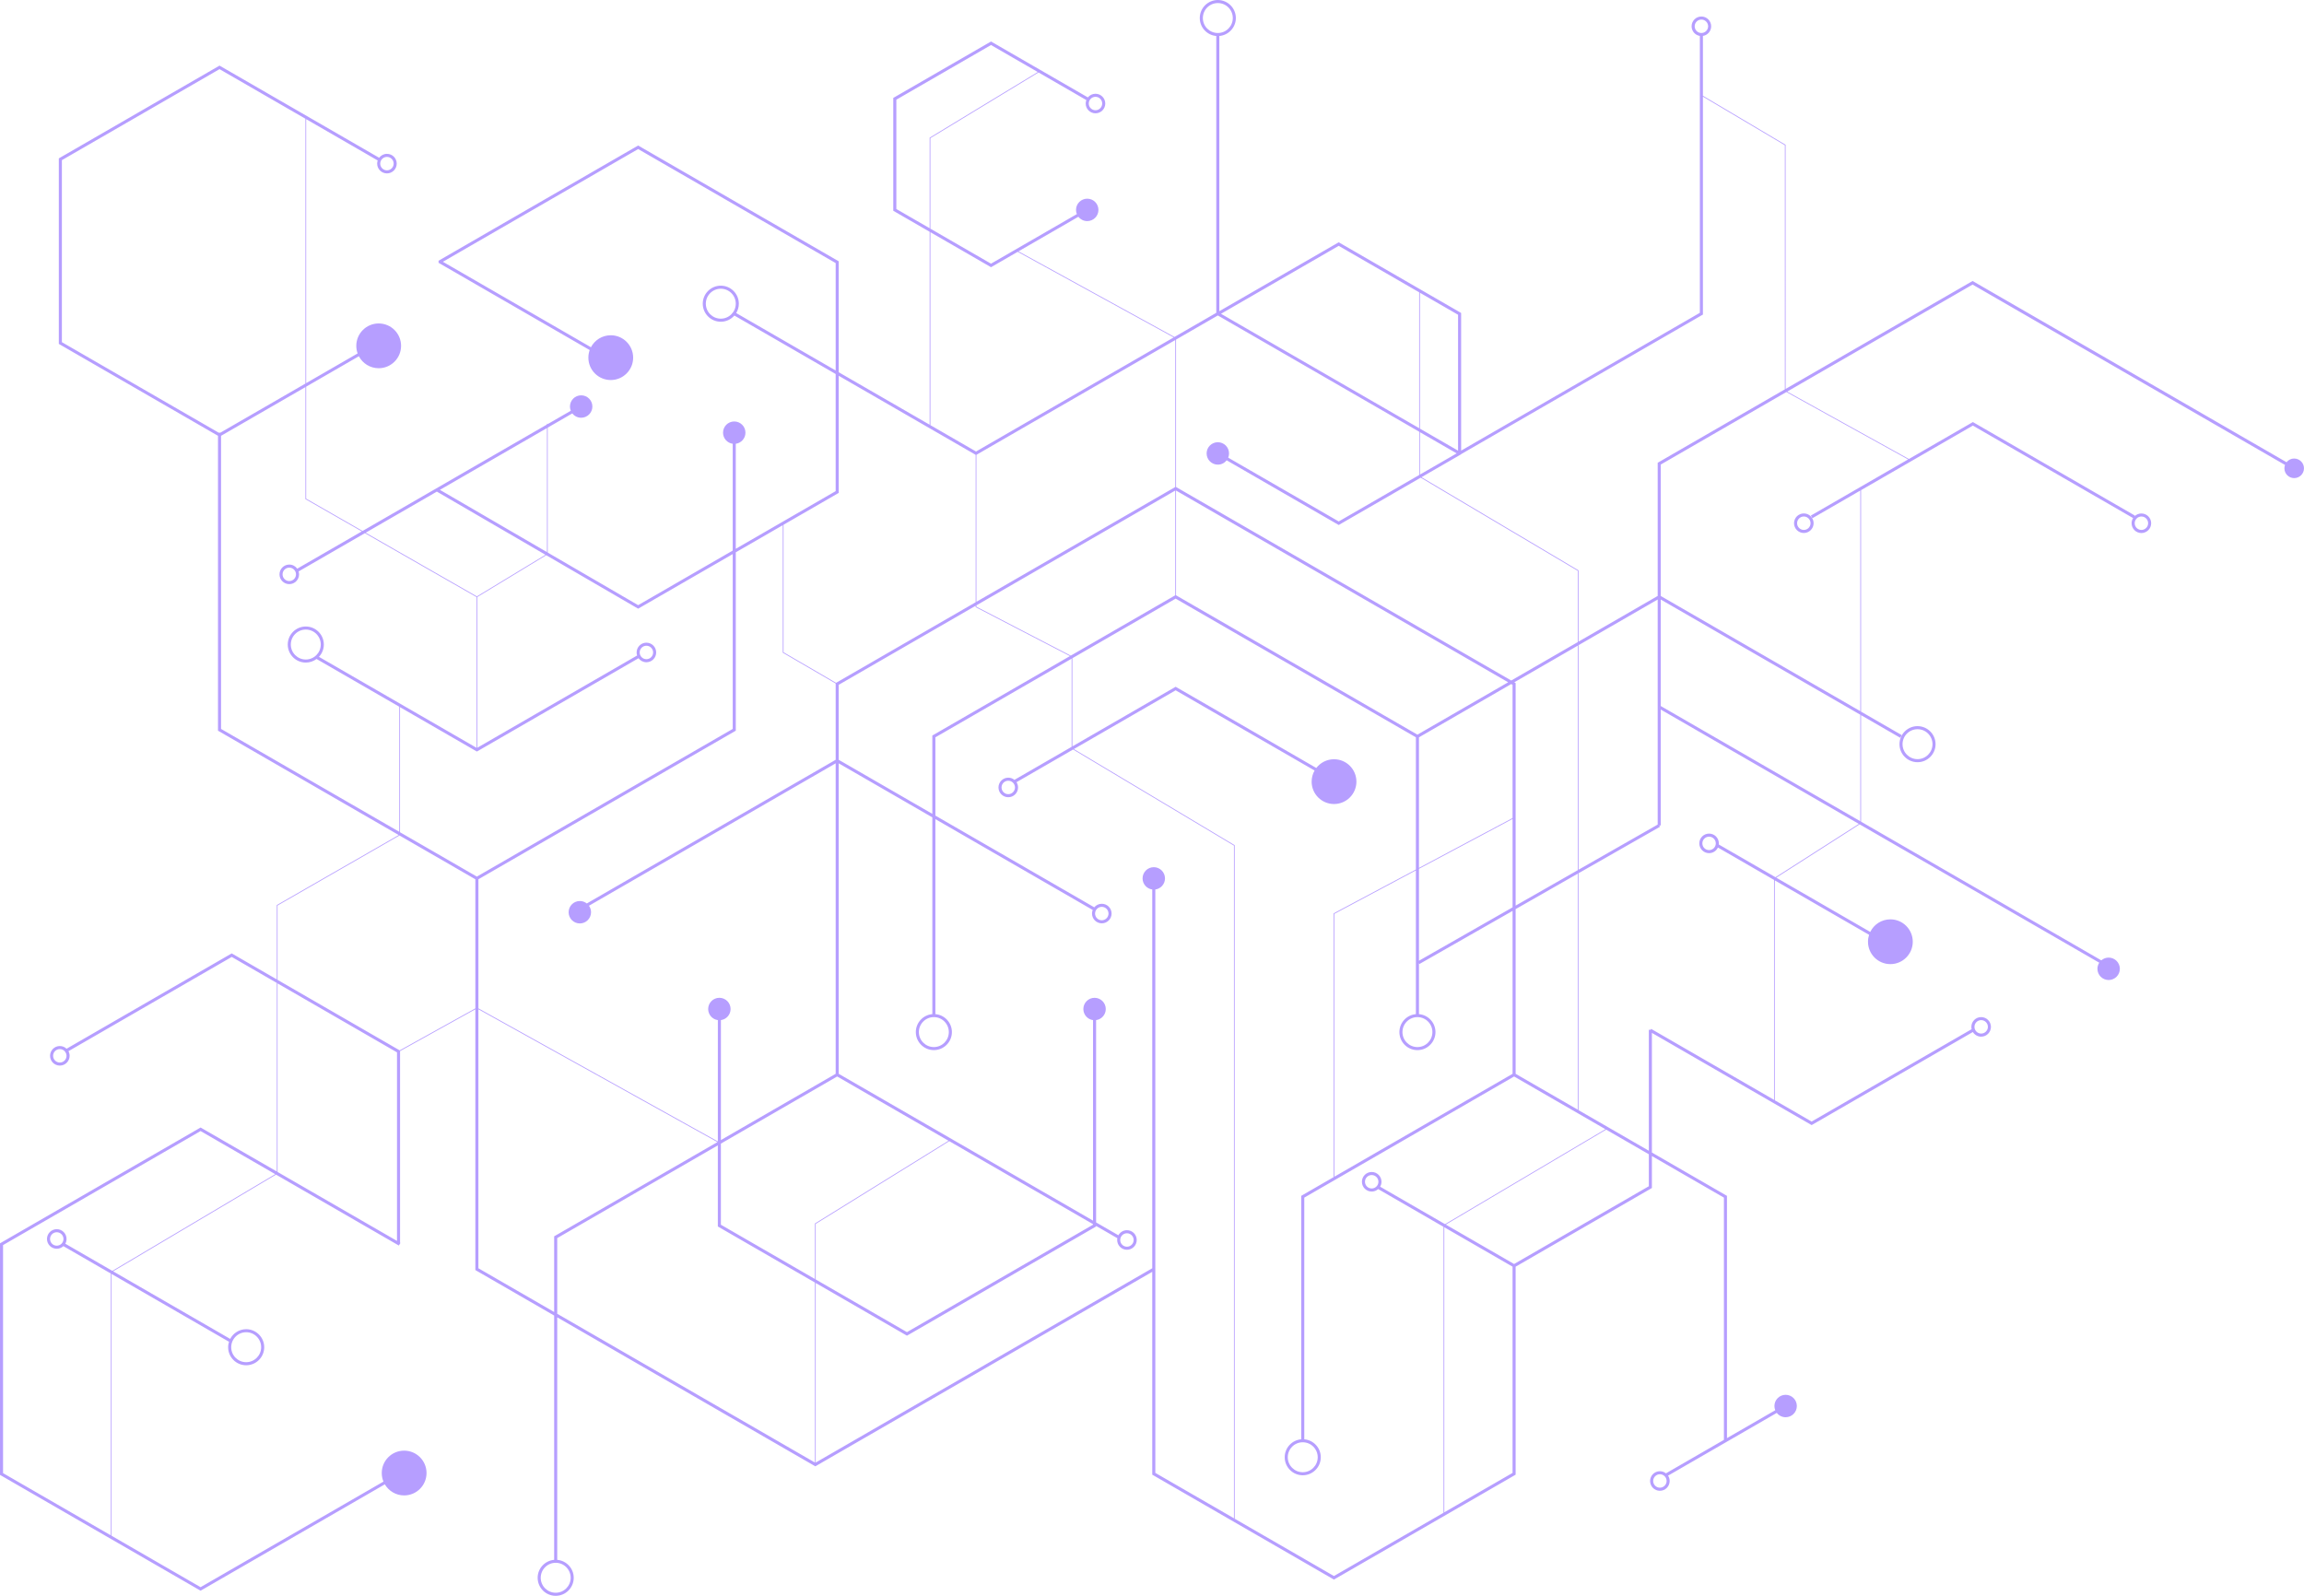 <svg xmlns="http://www.w3.org/2000/svg" id="Layer_2" data-name="Layer 2" viewBox="0 0 2863 1983.24"><defs><style>      .cls-1 {        fill: #b69eff;        stroke-width: 0px;      }    </style></defs><g id="Artwork"><g><path class="cls-1" d="m2360.34,924.85c0,12.36,10.05,22.41,22.41,22.41s22.41-10.05,22.41-22.41-10.05-22.41-22.41-22.41-22.41,10.05-22.41,22.41Zm41.02,0c0,10.26-8.35,18.61-18.61,18.61s-18.61-8.35-18.61-18.61,8.35-18.61,18.61-18.61,18.61,8.35,18.61,18.61Z"></path><path class="cls-1" d="m2241.47,662.4c6.7,0,12.16-5.45,12.16-12.16s-5.45-12.16-12.16-12.16-12.16,5.45-12.16,12.16,5.45,12.16,12.16,12.16Zm0-20.51c4.61,0,8.35,3.75,8.35,8.35s-3.75,8.35-8.35,8.35-8.35-3.75-8.35-8.35,3.75-8.35,8.35-8.35Z"></path><path class="cls-1" d="m2850.84,569.82c-3.86,0-7.3,1.81-9.53,4.63l-390.13-225.24-232.34,134.14V179.96l-102.75-60.98V44.66c5.8-.92,10.25-5.94,10.25-11.99,0-6.7-5.45-12.16-12.16-12.16s-12.16,5.45-12.16,12.16c0,6.05,4.45,11.07,10.26,11.99v344.1l-296.65,171.27v-171.08l-152.13-87.83-148.32,85.63V44.73c11.47-.97,20.51-10.6,20.51-22.31,0-12.36-10.05-22.41-22.41-22.41s-22.41,10.05-22.41,22.41c0,11.72,9.04,21.34,20.51,22.31v344.03l-51.97,30-193.84-106.39,74.45-42.98c2.55,3.28,6.52,5.39,10.99,5.39,7.69,0,13.93-6.24,13.93-13.93s-6.24-13.93-13.93-13.93-13.93,6.24-13.93,13.93c0,1.86.37,3.63,1.03,5.25l-106.66,61.58-75.33-43.49v-112.53l134.36-81.61,59.43,34.31c-.51,1.34-.8,2.79-.8,4.31,0,6.7,5.45,12.16,12.16,12.16s12.16-5.45,12.16-12.16-5.45-12.16-12.16-12.16c-3.82,0-7.23,1.78-9.46,4.54l-120.35-69.48-121.46,70.12v140.25l45.18,26.08v239.81l-112.96-65.22v-137.87l-249.25-143.9-248.3,143.36.65,1.12-.65,1.12,188.09,108.6c-1.06,2.95-1.64,6.12-1.64,9.44,0,15.37,12.46,27.82,27.82,27.82s27.82-12.46,27.82-27.82-12.46-27.82-27.82-27.82c-10.7,0-19.98,6.04-24.63,14.89l-183.98-106.22,242.64-140.09,245.45,141.71v133.48l-123.61-71.37c2.07-3.39,3.28-7.36,3.28-11.62,0-12.36-10.05-22.41-22.41-22.41s-22.41,10.05-22.41,22.41,10.05,22.41,22.41,22.41c6.73,0,12.76-2.99,16.87-7.7l125.87,72.67v145.55l-124.13,71.66v-130.52c6.79-.93,12.03-6.74,12.03-13.79,0-7.69-6.24-13.93-13.93-13.93s-13.93,6.24-13.93,13.93c0,7.05,5.24,12.86,12.03,13.79v132.72l-117.51,67.85-112.38-65.36v-155.28l30.58-17.66c2.55,3.28,6.52,5.39,10.99,5.39,7.69,0,13.93-6.24,13.93-13.93s-6.24-13.93-13.93-13.93-13.93,6.24-13.93,13.93c0,1.86.37,3.63,1.03,5.25l-28.67,16.55v-.38h-.95v.93l-229.11,132.27-70.09-40.13v-139.19l65.48-37.81c4.66,8.85,13.94,14.89,24.63,14.89,15.37,0,27.82-12.46,27.82-27.82s-12.46-27.82-27.82-27.82-27.82,12.46-27.82,27.82c0,3.31.58,6.49,1.65,9.44l-63.94,36.91V148.1l88.88,51.31c-.42,1.24-.66,2.55-.66,3.93,0,6.7,5.45,12.16,12.16,12.16s12.16-5.45,12.16-12.16-5.45-12.16-12.16-12.16c-3.97,0-7.48,1.92-9.7,4.87l-198.34-114.51-198.74,114.74-.95.55v230.58l197.79,114.19v366.49l224.61,129.68-151.31,86.9-.24.14v92.38l-55.04-31.78-.95-.55-205.23,118.49c-2.18-2.08-5.13-3.37-8.37-3.37-6.7,0-12.16,5.45-12.16,12.16s5.45,12.16,12.16,12.16,12.16-5.45,12.16-12.16c0-2.08-.53-4.03-1.45-5.75l202.9-117.14,55.99,32.33v234.34l-93.74-54.12-.95-.55L.95,1544.62l-.95.55v287.81l248.3,143.36.95.55,228.94-132.18c4.83,8.23,13.77,13.77,24.01,13.77,15.37,0,27.82-12.46,27.82-27.82s-12.46-27.82-27.82-27.82-27.82,12.46-27.82,27.82c0,3.77.75,7.37,2.11,10.65l-227.24,131.2-110.56-63.83v-325.39l145.76,84.16.38-.65c-.84,2.35-1.33,4.88-1.33,7.52,0,12.36,10.05,22.41,22.41,22.41s22.41-10.05,22.41-22.41-10.05-22.41-22.41-22.41c-8.63,0-16.12,4.91-19.86,12.07l-145.49-84,202.44-120.17,152.64,88.13,1.05-1.81h.44v-.75l.42-.72-.42-.24v-238.15l93.55-51.94v324.08l97.94,56.55v303.6c-11.47.97-20.51,10.6-20.51,22.31,0,12.36,10.05,22.41,22.41,22.41s22.41-10.05,22.41-22.41c0-11.72-9.04-21.34-20.51-22.31v-301.4l319.78,184.62.95.55,418.67-241.72v252.11l224.82,129.8.95.55,224.82-129.8.95-.55v-258.5l168.39-97.22.95-.55v-39.72l89.49,51.67v301.07l-72.04,41.59c-2.07-1.65-4.69-2.64-7.54-2.64-6.7,0-12.16,5.45-12.16,12.16s5.45,12.16,12.16,12.16,12.16-5.45,12.16-12.16c0-2.45-.73-4.73-1.99-6.64l135.11-78.01c2.55,3.28,6.52,5.39,10.99,5.39,7.69,0,13.93-6.24,13.93-13.93s-6.24-13.93-13.93-13.93-13.93,6.24-13.93,13.93c0,1.86.37,3.63,1.03,5.25l-59.99,34.64v-301.07l-93.29-53.86v-148.69l197.54,114.05.95.55,200.32-115.66c2.15,3.45,5.96,5.76,10.32,5.76,6.7,0,12.16-5.45,12.16-12.16s-5.45-12.16-12.16-12.16-12.16,5.45-12.16,12.16c0,.99.13,1.94.35,2.86l-198.84,114.8-45.76-26.42v-273.31l117.16,67.64c-.88,2.71-1.36,5.6-1.36,8.61,0,15.37,12.46,27.82,27.82,27.82s27.82-12.46,27.82-27.82-12.46-27.82-27.82-27.82c-11,0-20.51,6.39-25.02,15.65l-116.8-67.44,103.58-66.26,297.79,171.93c-1.42,2.18-2.26,4.79-2.26,7.59,0,7.69,6.24,13.93,13.93,13.93s13.93-6.24,13.93-13.93-6.24-13.93-13.93-13.93c-3.5,0-6.68,1.3-9.13,3.42l-298.52-172.35v-132.37l48.67,28.1,1.9-3.29-50.57-29.2v-275.27l138.96-80.23,199.08,114.94c-1.17,1.87-1.86,4.07-1.86,6.44,0,6.7,5.45,12.16,12.16,12.16s12.16-5.45,12.16-12.16-5.45-12.16-12.16-12.16c-3.34,0-6.36,1.35-8.56,3.54l.53-.91-201.34-116.24-79.5,45.9-151.29-83.75,230.4-133.02,388.26,224.16c-.49,1.31-.77,2.73-.77,4.21,0,6.7,5.45,12.16,12.16,12.16s12.16-5.45,12.16-12.16-5.45-12.16-12.16-12.16ZM1361.27,120.31c4.61,0,8.35,3.75,8.35,8.35s-3.75,8.35-8.35,8.35-8.35-3.75-8.35-8.35,3.75-8.35,8.35-8.35Zm-465.59,275.73c-10.26,0-18.61-8.35-18.61-18.61s8.35-18.61,18.61-18.61,18.61,8.35,18.61,18.61-8.35,18.61-18.61,18.61Zm-414.86-201.05c4.61,0,8.35,3.75,8.35,8.35s-3.75,8.35-8.35,8.35-8.35-3.75-8.35-8.35,3.75-8.35,8.35-8.35ZM82.69,1312.14c0,4.61-3.75,8.35-8.35,8.35s-8.35-3.75-8.35-8.35,3.75-8.35,8.35-8.35c2.48,0,4.71,1.09,6.24,2.82l1.03,1.78.14-.08c.6,1.15.94,2.46.94,3.84Zm223.22,343.54c10.26,0,18.61,8.35,18.61,18.61s-8.35,18.61-18.61,18.61-18.61-8.35-18.61-18.61,8.35-18.61,18.61-18.61Zm403.22,305.14c0,10.26-8.35,18.61-18.61,18.61s-18.61-8.35-18.61-18.61,8.35-18.61,18.61-18.61,18.61,8.35,18.61,18.61Zm1353.49-111.95c-4.61,0-8.35-3.75-8.35-8.35s3.75-8.35,8.35-8.35,8.35,3.75,8.35,8.35-3.75,8.35-8.35,8.35Zm399.22-581.08c4.61,0,8.35,3.75,8.35,8.35s-3.75,8.35-8.35,8.35-8.35-3.75-8.35-8.35,3.75-8.35,8.35-8.35Zm199.12-625.9c4.61,0,8.35,3.75,8.35,8.35s-3.75,8.35-8.35,8.35-8.35-3.75-8.35-8.35,3.75-8.35,8.35-8.35ZM2105.84,32.67c0-4.61,3.75-8.35,8.35-8.35s8.35,3.75,8.35,8.35-3.75,8.35-8.35,8.35-8.35-3.75-8.35-8.35Zm9.3,358.83l.95-.55V120.09l101.8,60.41v303.39l-158,91.22v165.52l-98.39,56.8v-88.62l-195.16-115.76,48.35-27.92.95-.55v-.19l299.5-172.92Zm-231.79,943.02v-204.68l77.19-44.04v293.29l-77.19-44.57Zm-724.83-420.41v97.31l-116.32-67.16v-93.18l170.15-98.23v1.71l117.22,60.8-170.1,98.21-.95.55Zm199.69,607.25v.7l-231.21,133.49-113.39-65.47v-69.03l165.95-102.83,178.65,103.14Zm-345.32-.97l-.23.14v69.01l-116.87-67.47v-100.81l144.51-83.43,138.33,79.86-165.75,102.7Zm317.66-705.59l-117.25-60.81v-1.68l247.1-142.66v130.18l-129.85,74.97Zm-117.25-249.55l247.1-142.66v182.67l-247.1,142.66v-182.67Zm248.05,44.4l412.72,238.28-112.74,65.09-299.5-172.92-.48-.27v-130.18Zm301.88,306.67l114.64-66.19,1.67.97v165.57l-116.32,61.94v-162.3Zm116.32,101.43v109.9l-116.32,66.35v-114.3l116.32-61.94Zm-118.22,246.31c10.26,0,18.61,8.35,18.61,18.61s-8.35,18.61-18.61,18.61-18.61-8.35-18.61-18.61,8.35-18.61,18.61-18.61Zm-1.9-3.71c-11.47.97-20.51,10.6-20.51,22.32,0,12.36,10.05,22.41,22.41,22.41s22.41-10.05,22.41-22.41c0-11.72-9.04-21.35-20.51-22.32v-63.29l.57,1,115.75-66.03v202.51l-221.38,127.82v-326.7l101.26-53.93v178.63Zm123.92-134.87v-276.57l-1.67-.97,78.87-45.53v279.04l-77.19,44.04Zm78.14-323.62l98.39-56.8v279.72l-98.39,56.12v-279.04Zm-197.04-212.07v-52.69l45.64,26.35-45.64,26.35Zm47.37-29.74l-47.37-27.35v-168.88l47.37,27.35v168.88Zm-48.32-196.78v168.88l-246.26-142.18,146.26-84.44,100,57.74ZM1494.69,22.41c0-10.26,8.35-18.61,18.61-18.61s18.61,8.35,18.61,18.61-8.35,18.61-18.61,18.61-18.61-8.35-18.61-18.61Zm18.61,369.64l250.23,144.47v53.79l-100,57.74-137.33-79.28c.66-1.62,1.03-3.39,1.03-5.25,0-7.69-6.24-13.93-13.93-13.93s-13.93,6.24-13.93,13.93,6.24,13.93,13.93,13.93c4.47,0,8.44-2.12,10.99-5.39l139.23,80.39,101.88-58.82,195.16,115.75v88.62l-82.67,47.73-416.04-240.2-.48-.27v-183.22l51.93-29.98Zm-399.49-132.3V123.89l117.65-67.93,58.09,33.54-134.14,81.47-.23.14v112.52l-41.38-23.89Zm42.33,28.83l75.33,43.49,33.16-19.14,193.84,106.39-245.62,141.81-56.71-32.74v-239.81Zm-114.86,324.53l.95-.55v-145.55l170.15,98.23v183.22l-173,99.88-.47.27-65.28-38.01v-158.44l67.65-39.06Zm-68.6,39.6v158.44l65.74,38.28v94.83l-309.25,178.55c-2.38-1.89-5.38-3.03-8.66-3.03-7.69,0-13.93,6.24-13.93,13.93s6.24,13.93,13.93,13.93,13.93-6.24,13.93-13.93c0-3.01-.96-5.79-2.58-8.06l306.56-176.99v385.86l-142.61,82.34v-149.08c6.79-.93,12.03-6.74,12.03-13.79,0-7.69-6.24-13.93-13.93-13.93s-13.93,6.24-13.93,13.93c0,7.05,5.24,12.86,12.03,13.79v150.77l-297.52-165.34v-160.47l318.86-184.09.95-.55v-221.68l58.38-33.71Zm-179.71,103.75l117.52-67.85v217.29l-317.91,183.54-95.51-55.14v-155.44l94.56,54.59.95.55,200.85-115.96c2.21,3.02,5.78,4.99,9.8,4.99,6.7,0,12.16-5.45,12.16-12.16s-5.45-12.16-12.16-12.16-12.16,5.45-12.16,12.16c0,1.32.22,2.59.61,3.78l-198.62,114.67v-187.33l85.68-51.98,113.27,65.88.95.55Zm1.91,54.41c0-4.61,3.75-8.35,8.35-8.35s8.35,3.75,8.35,8.35-3.75,8.35-8.35,8.35-8.35-3.75-8.35-8.35Zm-115.22-124.72l-133.02-77.37,133.02-76.8v154.17Zm-136.82-75.18l134.98,78.51-85.23,51.71-138.21-79.14,88.47-51.08ZM76.89,199.03l195.89-113.1,106.73,61.62v329.15l-105.68,61.02h-2.08l-194.85-112.49v-226.19Zm197.79,342.58l104.83-60.52v139.19l70.09,40.13-80.24,46.33c-2.21-3.09-5.81-5.11-9.89-5.11-6.7,0-12.16,5.45-12.16,12.16s5.45,12.16,12.16,12.16,12.16-5.45,12.16-12.16c0-1.27-.2-2.49-.56-3.64l82.35-47.54,138.7,79.41v187.32l-195.78-113.04c3.75-4.01,6.06-9.37,6.06-15.28,0-12.36-10.05-22.41-22.41-22.41s-22.41,10.05-22.41,22.41,10.05,22.41,22.41,22.41c5.01,0,9.63-1.67,13.36-4.46l102.79,59.34v155.44l-221.45-127.85v-364.29Zm93.14,172.18c0,4.61-3.75,8.35-8.35,8.35s-8.35-3.75-8.35-8.35,3.75-8.35,8.35-8.35,8.35,3.75,8.35,8.35Zm12.16,105.84c-10.26,0-18.61-8.35-18.61-18.61s8.35-18.61,18.61-18.61,18.61,8.35,18.61,18.61-8.35,18.61-18.61,18.61Zm-240.36,759.79l-58.47-33.76c.98-1.75,1.54-3.76,1.54-5.9,0-6.7-5.45-12.16-12.16-12.16s-12.16,5.45-12.16,12.16,5.45,12.16,12.16,12.16c3.18,0,6.06-1.24,8.23-3.24l58.97,34.05v325.39L3.8,1830.78v-283.42l245.45-141.71,92.81,53.59-202.44,120.17Zm-69.09-31.31c-4.61,0-8.35-3.75-8.35-8.35s3.75-8.35,8.35-8.35,8.35,3.75,8.35,8.35-3.75,8.35-8.35,8.35Zm274.35-91.63v-234.34l148.44,85.7v234.34l-148.44-85.7Zm151.8-151.09l-151.8-87.64v-92.38l151.55-87.04,94.25,54.41v160.47l-93.99,52.18Zm97.79,270.79v-321.88l297.01,165.06-201.92,116.58-.95.55v94.05l-94.14-54.35Zm97.94,56.55v-94.05l199.58-115.23v100.81l120.67,69.67v223.69l-320.25-184.9Zm743.2-54.35v-472.94c6.79-.93,12.03-6.74,12.03-13.79,0-7.69-6.24-13.93-13.93-13.93s-13.93,6.24-13.93,13.93c0,7.05,5.24,12.86,12.03,13.79v470.75l-418.19,241.44v-223.15l112.44,64.92.95.55,234.06-135.14.95-.55v-.7l26.4,15.24c-.13.72-.21,1.47-.21,2.23,0,6.7,5.45,12.16,12.16,12.16s12.16-5.45,12.16-12.16-5.45-12.16-12.16-12.16c-4.58,0-8.57,2.54-10.64,6.29l-27.7-15.99v-251.39c6.79-.93,12.03-6.74,12.03-13.79,0-7.69-6.24-13.93-13.93-13.93s-13.93,6.24-13.93,13.93c0,7.05,5.24,12.86,12.03,13.79v249.19l-316.01-182.45v-385.86l116.32,67.15v244.52c-11.47.97-20.51,10.6-20.51,22.32,0,12.36,10.05,22.41,22.41,22.41s22.41-10.05,22.41-22.41c0-11.72-9.04-21.35-20.51-22.32v-242.33l195.48,112.86c-.55,1.39-.86,2.9-.86,4.48,0,6.7,5.45,12.16,12.16,12.16s12.16-5.45,12.16-12.16-5.45-12.16-12.16-12.16c-3.76,0-7.13,1.72-9.36,4.41l-197.42-113.98v-97.31l169.26-97.72v109.57l-71.06,41.03c-2.09-1.7-4.75-2.72-7.65-2.72-6.7,0-12.16,5.45-12.16,12.16s5.45,12.16,12.16,12.16,12.16-5.45,12.16-12.16c0-2.41-.71-4.65-1.92-6.54l70.35-40.62,199.85,119.46v835.97l-97.7-56.41v-252.11Zm-43.61-37.35c0-4.61,3.75-8.35,8.35-8.35s8.35,3.75,8.35,8.35-3.75,8.35-8.35,8.35-8.35-3.75-8.35-8.35Zm-231.58-276.98c10.26,0,18.61,8.35,18.61,18.61s-8.35,18.61-18.61,18.61-18.61-8.35-18.61-18.61,8.35-18.61,18.61-18.61Zm208.68-137.05c4.61,0,8.35,3.75,8.35,8.35s-3.75,8.35-8.35,8.35-8.35-3.75-8.35-8.35,3.75-8.35,8.35-8.35Zm-107.87-148.38c0,4.61-3.75,8.35-8.35,8.35s-8.35-3.75-8.35-8.35,3.75-8.35,8.35-8.35,8.35,3.75,8.35,8.35Zm273.03,908.83v-837.06l-199.86-119.47,126.47-73.02,172.66,99.69c-2.33,4.07-3.67,8.78-3.67,13.81,0,15.37,12.46,27.82,27.82,27.82s27.82-12.46,27.82-27.82-12.46-27.82-27.82-27.82c-8.97,0-16.95,4.25-22.03,10.84l-173.83-100.36-.95-.55-128.34,74.1v-109.57l128.34-74.09,298.55,172.37v164.32l-101.96,54.3-.25.13v327.83l-39.35,22.72-.95.55v302.56c-11.47.97-20.51,10.6-20.51,22.31,0,12.36,10.05,22.41,22.41,22.41s22.41-10.05,22.41-22.41c0-11.72-9.04-21.34-20.51-22.31v-300.36l260.73-150.53,113.46,65.51-199.28,118.01-80.64-46.56c1.05-1.8,1.67-3.89,1.67-6.12,0-6.7-5.45-12.16-12.16-12.16s-12.16,5.45-12.16,12.16,5.45,12.16,12.16,12.16c3.08,0,5.89-1.16,8.04-3.06l81.21,46.89v355.38l-136.17,78.62-123.31-71.2Zm84.55-95.02c10.26,0,18.61,8.35,18.61,18.61s-8.35,18.61-18.61,18.61-18.61-8.35-18.61-18.61,8.35-18.61,18.61-18.61Zm85.68-315.41c-4.61,0-8.35-3.75-8.35-8.35s3.75-8.35,8.35-8.35,8.35,3.75,8.35,8.35-3.75,8.35-8.35,8.35Zm90.2,402.46v-354.28l84.85,48.99v256.31l-84.85,48.99Zm254.19-405.26l-167.44,96.67-84.88-49,199.28-118.01,53.04,30.62v39.72Zm157.4-384.02l-70.47-40.68c.05-.46.09-.92.09-1.39,0-6.7-5.45-12.16-12.16-12.16s-12.16,5.45-12.16,12.16,5.45,12.16,12.16,12.16c4.86,0,9.05-2.87,10.99-7l69.73,40.26v273.31l-152.73-88.18-.64,1.1h-2.22v150.33l-87.4-50.46v-294.38l101.23-57.75-.94-1.65h1.9v-144.07l246.19,142.14-103.58,66.26Zm-74.19-42.07c0,4.61-3.75,8.35-8.35,8.35s-8.35-3.75-8.35-8.35,3.75-8.35,8.35-8.35,8.35,3.75,8.35,8.35Zm179.56-27.54l-247.98-143.17v-132.37l247.98,143.17v132.37Zm59.45-449.65l-120.88,69.79,1.9,3.29,59.53-34.37v274.18l-247.98-143.17v-163.32l156.14-90.15,151.29,83.75Z"></path></g></g></svg>